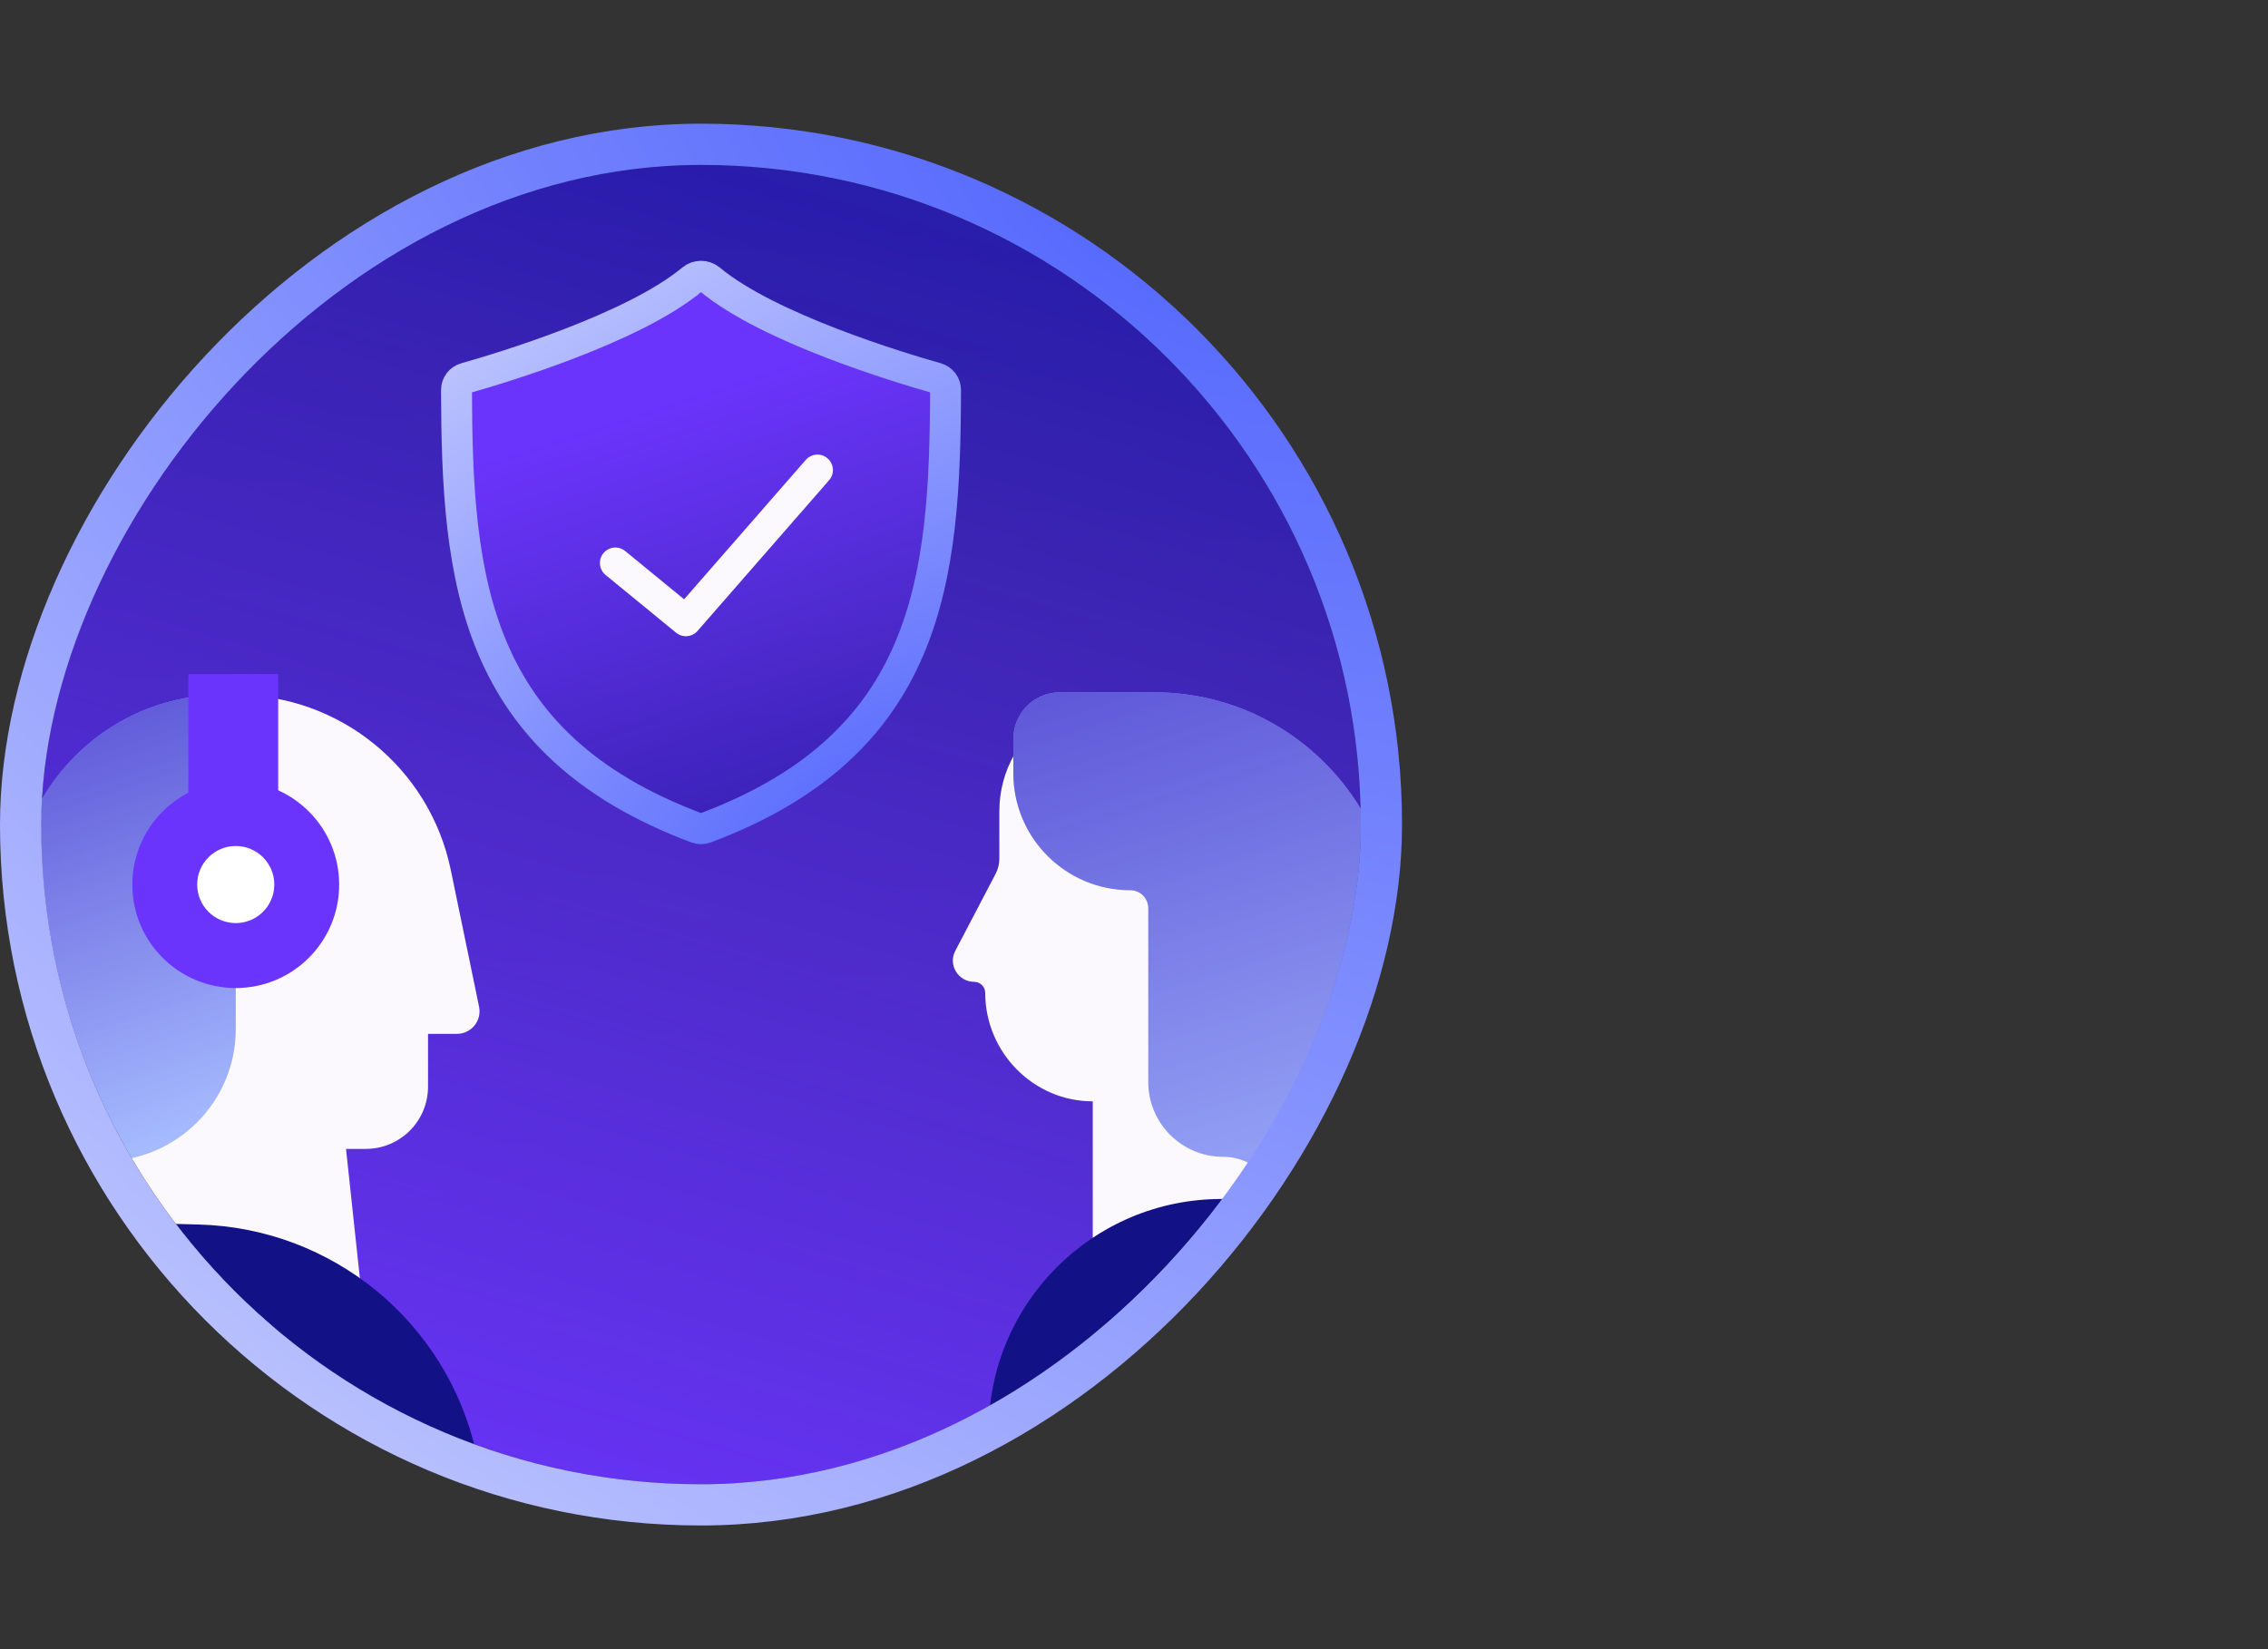<?xml version="1.0" encoding="UTF-8"?>
<svg xmlns="http://www.w3.org/2000/svg" width="110" height="80" viewBox="0 0 110 80" fill="none">
  <rect x="0" y="0" width="110" height="80" fill="#333333" stroke="none"/>
  <g clip-path="url(#clip0_40_45028)">
    <rect width="64" height="64" rx="32" transform="matrix(1 0 0 -1 2 72)" fill="url(#paint0_linear_40_45028)"></rect>
    <rect width="64" height="64" rx="32" transform="matrix(1 0 0 -1 2 72)" fill="url(#paint1_linear_40_45028)"></rect>
    <path d="M47.252 47.629C46.482 47.629 45.973 46.812 46.33 46.13L48.289 42.387C48.407 42.162 48.469 41.911 48.469 41.657V39.363C48.469 35.287 52.717 32.602 56.399 34.351V34.351L56.873 48.261C56.873 51.404 59.421 53.952 62.563 53.952V66.282H53V53.425V53.425C50.119 53.425 47.784 51.042 47.784 48.161V48.161C47.784 47.87 47.543 47.629 47.252 47.629V47.629Z" fill="#FCF9FE"></path>
    <path d="M62.474 58.162H59.248C53.007 58.162 47.947 63.222 47.947 69.464C47.947 69.881 48.284 70.219 48.701 70.219H69.867L67.349 61.793C66.705 59.638 64.723 58.162 62.474 58.162Z" fill="#121185"></path>
    <path d="M55.984 33.584H51.407C50.16 33.584 49.148 34.595 49.148 35.843V37.513C49.148 40.645 51.688 43.184 54.82 43.184C55.302 43.184 55.693 43.575 55.693 44.057V52.485C55.693 54.49 57.318 56.116 59.324 56.116C60.828 56.116 62.047 57.335 62.047 58.839V59.898C62.047 62.944 64.516 65.413 67.562 65.413H73.832C76.452 65.413 78.576 63.29 78.576 60.67V57.62C78.576 55.113 76.543 53.08 74.036 53.08C70.527 53.08 67.681 50.235 67.681 46.725V45.282C67.681 38.821 62.444 33.584 55.984 33.584Z" fill="#A7BCFF"></path>
    <path d="M55.984 33.584H51.407C50.16 33.584 49.148 34.595 49.148 35.843V37.513C49.148 40.645 51.688 43.184 54.82 43.184C55.302 43.184 55.693 43.575 55.693 44.057V52.485C55.693 54.49 57.318 56.116 59.324 56.116C60.828 56.116 62.047 57.335 62.047 58.839V59.898C62.047 62.944 64.516 65.413 67.562 65.413H73.832C76.452 65.413 78.576 63.29 78.576 60.67V57.62C78.576 55.113 76.543 53.08 74.036 53.08C70.527 53.08 67.681 50.235 67.681 46.725V45.282C67.681 38.821 62.444 33.584 55.984 33.584Z" fill="url(#paint2_linear_40_45028)"></path>
    <path d="M5.024 56.33V54.964C5.024 53.663 4.552 52.406 3.697 51.427L3.512 51.214C2.491 50.045 1.707 48.689 1.202 47.221C-1.122 40.458 4.049 33.464 11.196 33.704L11.435 33.712L16.363 38.461V56.33H5.024Z" fill="#A7BCFF"></path>
    <path d="M5.024 56.33V54.964C5.024 53.663 4.552 52.406 3.697 51.427L3.512 51.214C2.491 50.045 1.707 48.689 1.202 47.221C-1.122 40.458 4.049 33.464 11.196 33.704L11.435 33.712L16.363 38.461V56.33H5.024Z" fill="url(#paint3_linear_40_45028)"></path>
    <path d="M22.164 50.151C22.857 50.151 23.376 49.515 23.235 48.835L21.863 42.199C20.84 37.254 16.485 33.707 11.435 33.707V33.707V49.914C11.435 53.455 8.564 56.326 5.023 56.326V64.281H17.698L16.782 55.732H17.742C19.409 55.732 20.76 54.381 20.76 52.714V50.151H22.164Z" fill="#FCF9FE"></path>
    <rect x="9.133" y="32.699" width="4.36" height="8.098" fill="#6B34FD"></rect>
    <ellipse cx="11.434" cy="42.913" rx="5.016" ry="5.016" fill="#6B34FD"></ellipse>
    <ellipse cx="11.434" cy="42.909" rx="1.87" ry="1.87" fill="white"></ellipse>
    <path d="M6.649 59.32L9.646 59.401C16.131 59.576 21.67 64.132 23.094 70.462C23.124 70.594 23.023 70.721 22.887 70.721H1.426L3.649 61.611C3.984 60.236 5.234 59.281 6.649 59.32Z" fill="#121185"></path>
    <path d="M34.434 13.558C34.184 13.35 33.816 13.35 33.567 13.558C30.715 15.932 24.302 17.855 22.576 18.343C22.317 18.416 22.14 18.651 22.141 18.92C22.162 28.088 22.906 36.087 33.794 40.164C33.924 40.213 34.076 40.213 34.207 40.164C45.094 36.087 45.838 28.088 45.86 18.92C45.86 18.651 45.683 18.416 45.425 18.343C43.698 17.855 37.285 15.932 34.434 13.558Z" fill="#FCF9FE"></path>
    <path d="M34.434 13.558C34.184 13.35 33.816 13.35 33.567 13.558C30.715 15.932 24.302 17.855 22.576 18.343C22.317 18.416 22.14 18.651 22.141 18.92C22.162 28.088 22.906 36.087 33.794 40.164C33.924 40.213 34.076 40.213 34.207 40.164C45.094 36.087 45.838 28.088 45.86 18.92C45.86 18.651 45.683 18.416 45.425 18.343C43.698 17.855 37.285 15.932 34.434 13.558Z" fill="url(#paint4_linear_40_45028)"></path>
    <path d="M34.434 13.558C34.184 13.35 33.816 13.35 33.567 13.558C30.715 15.932 24.302 17.855 22.576 18.343C22.317 18.416 22.14 18.651 22.141 18.92C22.162 28.088 22.906 36.087 33.794 40.164C33.924 40.213 34.076 40.213 34.207 40.164C45.094 36.087 45.838 28.088 45.86 18.92C45.86 18.651 45.683 18.416 45.425 18.343C43.698 17.855 37.285 15.932 34.434 13.558Z" fill="url(#paint5_linear_40_45028)"></path>
    <path d="M34.434 13.558C34.184 13.35 33.816 13.35 33.567 13.558C30.715 15.932 24.302 17.855 22.576 18.343C22.317 18.416 22.14 18.651 22.141 18.92C22.162 28.088 22.906 36.087 33.794 40.164C33.924 40.213 34.076 40.213 34.207 40.164C45.094 36.087 45.838 28.088 45.86 18.92C45.86 18.651 45.683 18.416 45.425 18.343C43.698 17.855 37.285 15.932 34.434 13.558Z" stroke="url(#paint6_radial_40_45028)" stroke-width="1.5"></path>
    <path d="M29.846 27.31L33.267 30.112L39.647 22.802" stroke="#FCF9FE" stroke-width="1.5" stroke-linecap="round" stroke-linejoin="round"></path>
  </g>
  <rect x="-1" y="1" width="66" height="66" rx="33" transform="matrix(1 0 0 -1 2 74)" stroke="url(#paint7_radial_40_45028)" stroke-width="2" stroke-linecap="round" stroke-linejoin="round"></rect>
  <defs>
    <linearGradient id="paint0_linear_40_45028" x1="16.048" y1="-7.664" x2="19.18" y2="74.628" gradientUnits="userSpaceOnUse">
      <stop offset="0.165" stop-color="#1C2069"></stop>
      <stop offset="0.959" stop-color="#121185"></stop>
    </linearGradient>
    <linearGradient id="paint1_linear_40_45028" x1="8.5" y1="-13.5" x2="58.94" y2="161.465" gradientUnits="userSpaceOnUse">
      <stop offset="0.059" stop-color="#6B34FD"></stop>
      <stop offset="0.372" stop-color="#6B34FD" stop-opacity="0.43"></stop>
      <stop offset="0.627" stop-color="#1922FA" stop-opacity="0.13"></stop>
    </linearGradient>
    <linearGradient id="paint2_linear_40_45028" x1="47" y1="18.5" x2="61.915" y2="66.024" gradientUnits="userSpaceOnUse">
      <stop stop-color="#3E2AC7"></stop>
      <stop offset="1" stop-color="#3E2AC7" stop-opacity="0"></stop>
    </linearGradient>
    <linearGradient id="paint3_linear_40_45028" x1="-3.614" y1="26.608" x2="6.374" y2="56.33" gradientUnits="userSpaceOnUse">
      <stop stop-color="#3E2AC7"></stop>
      <stop offset="1" stop-color="#3E2AC7" stop-opacity="0"></stop>
    </linearGradient>
    <linearGradient id="paint4_linear_40_45028" x1="28.088" y1="9.924" x2="29.6" y2="44.721" gradientUnits="userSpaceOnUse">
      <stop offset="0.165" stop-color="#1C2069"></stop>
      <stop offset="0.959" stop-color="#121185"></stop>
    </linearGradient>
    <linearGradient id="paint5_linear_40_45028" x1="25.596" y1="17.277" x2="46.177" y2="80.861" gradientUnits="userSpaceOnUse">
      <stop offset="0.059" stop-color="#6B34FD"></stop>
      <stop offset="0.372" stop-color="#6B34FD" stop-opacity="0.43"></stop>
      <stop offset="0.627" stop-color="#1922FA" stop-opacity="0.13"></stop>
    </linearGradient>
    <radialGradient id="paint6_radial_40_45028" cx="0" cy="0" r="1" gradientUnits="userSpaceOnUse" gradientTransform="translate(42.26 40.24) rotate(-122.661) scale(50.183 90.496)">
      <stop stop-color="#5467FD"></stop>
      <stop offset="1" stop-color="white"></stop>
    </radialGradient>
    <radialGradient id="paint7_radial_40_45028" cx="0" cy="0" r="1" gradientUnits="userSpaceOnUse" gradientTransform="translate(54.286 64) rotate(-126.192) scale(123.746 234.069)">
      <stop stop-color="#5467FD"></stop>
      <stop offset="1" stop-color="white"></stop>
    </radialGradient>
    <clipPath id="clip0_40_45028">
      <rect width="64" height="64" rx="32" transform="matrix(1 0 0 -1 2 72)" fill="white"></rect>
    </clipPath>
  </defs>
</svg>
